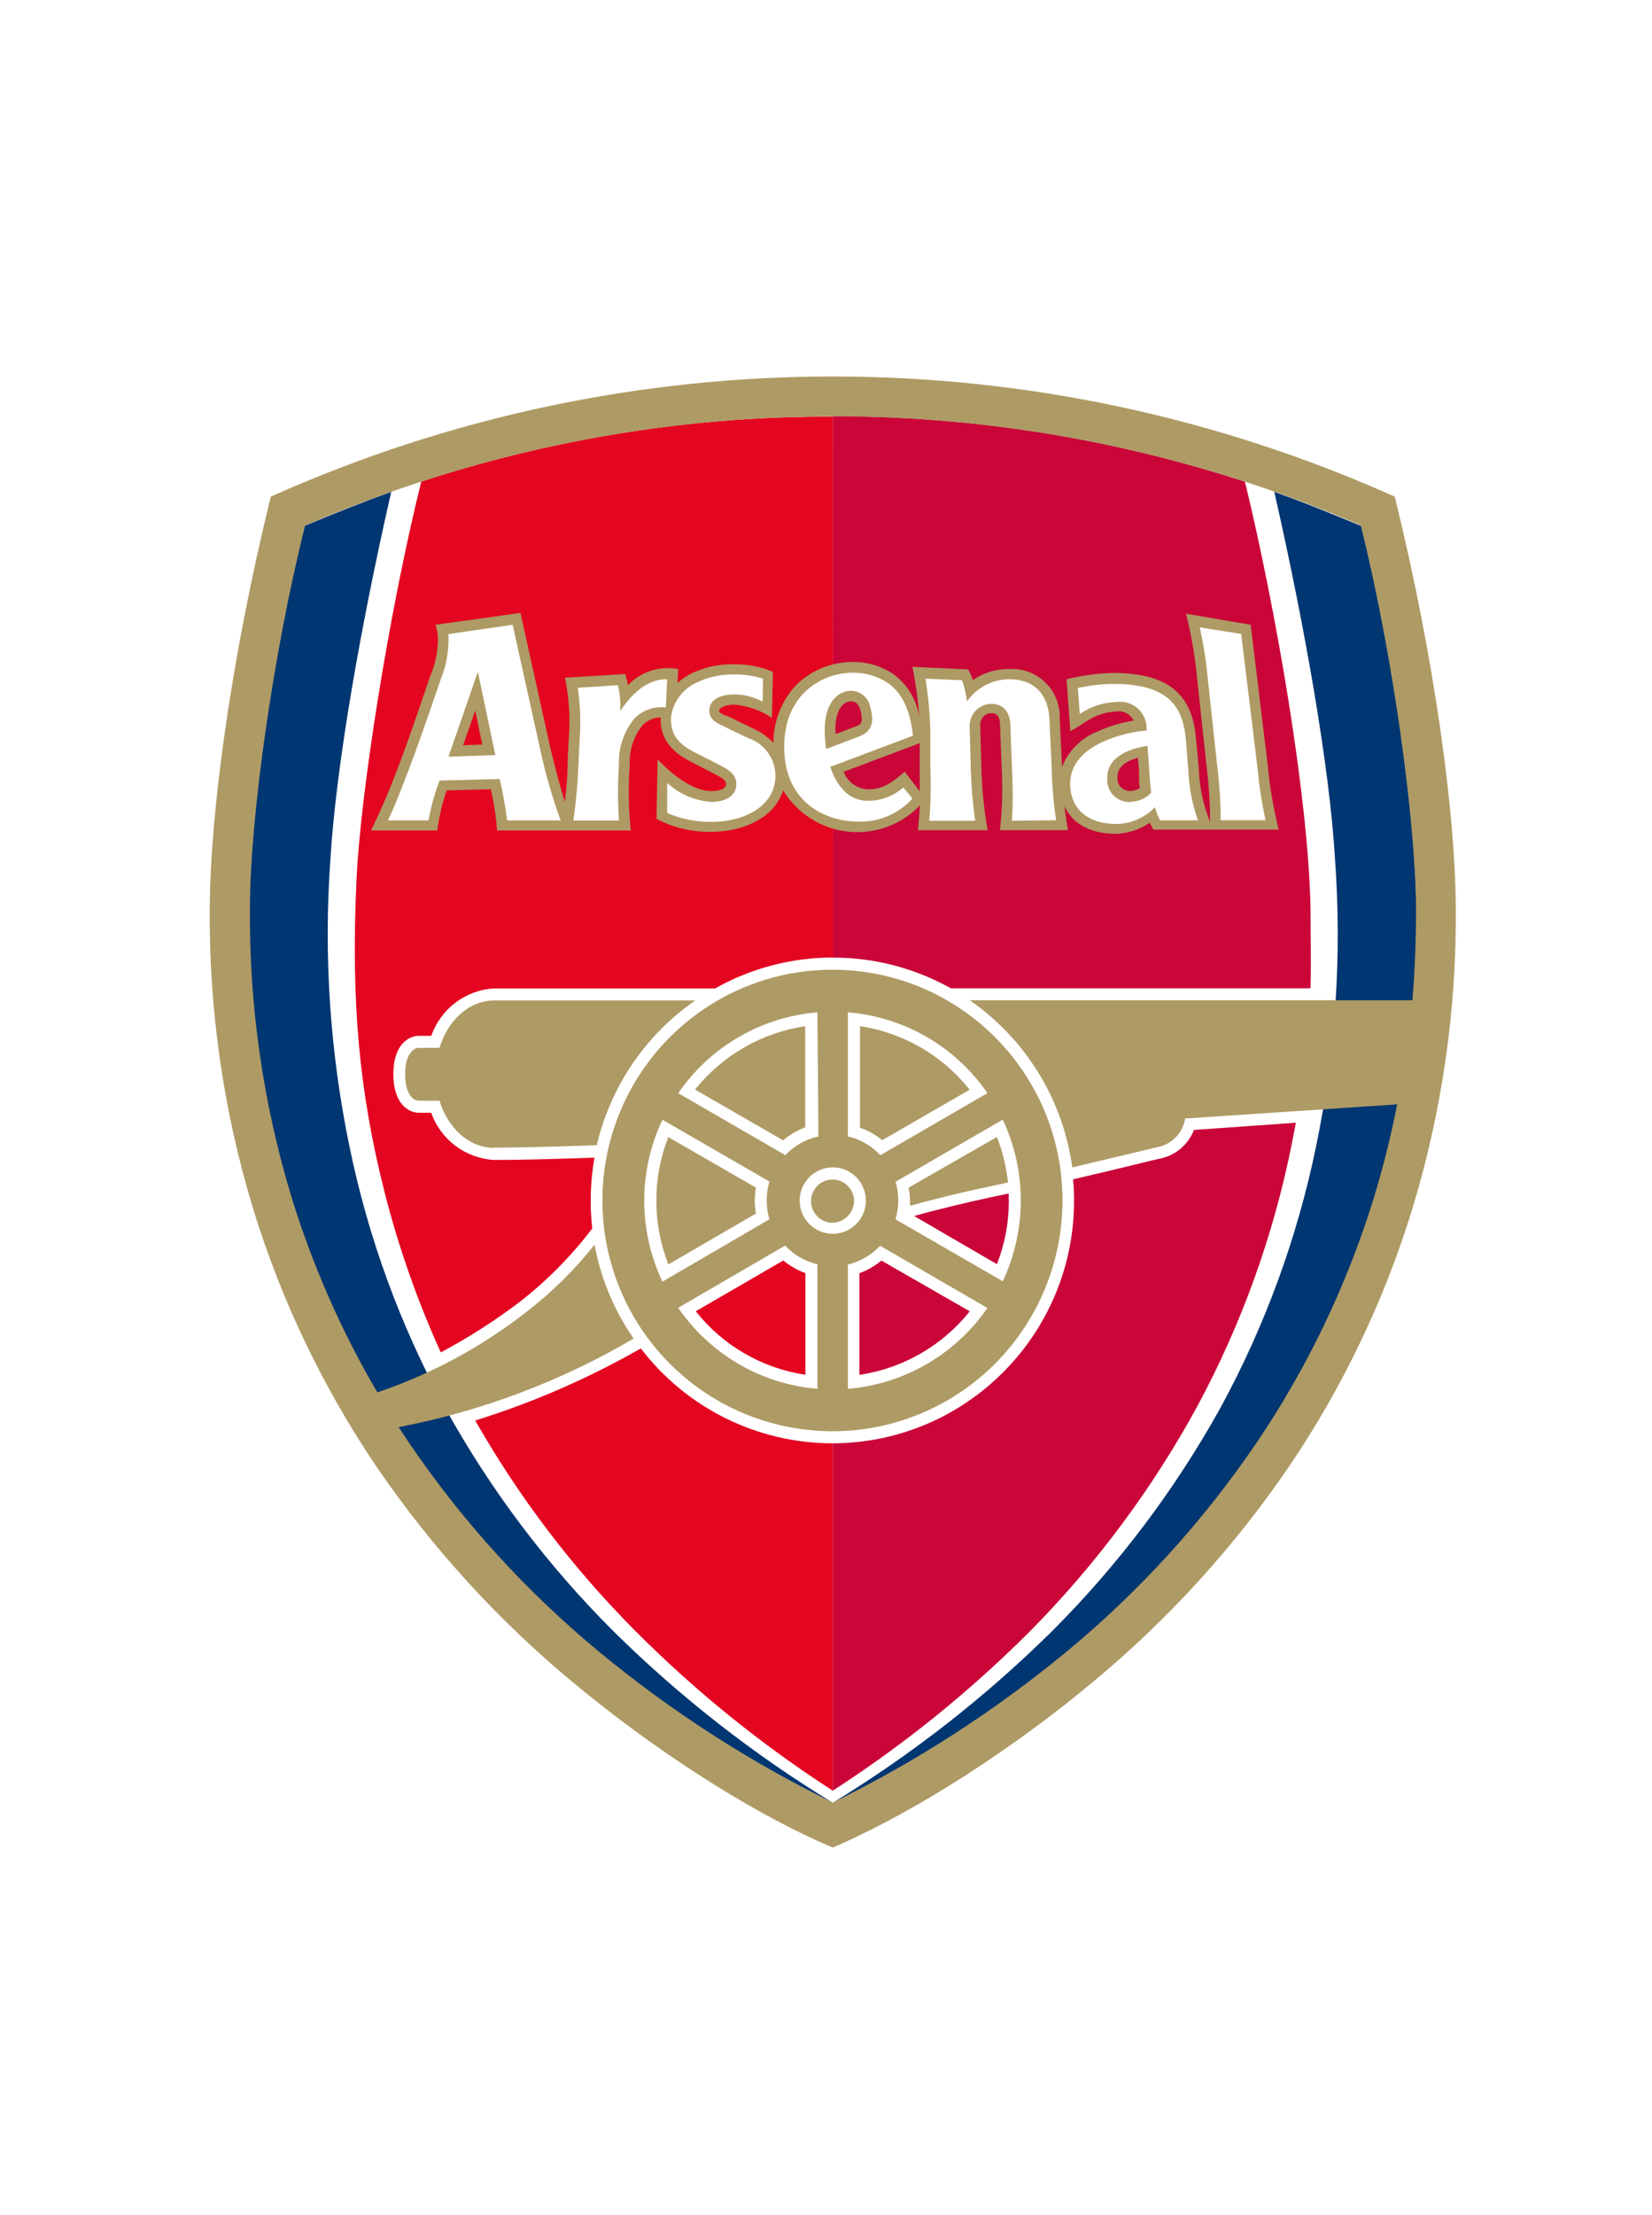 <?xml version="1.0" encoding="UTF-8"?>
<svg width="103px" height="138px" viewBox="0 0 103 138" version="1.1" xmlns="http://www.w3.org/2000/svg" xmlns:xlink="http://www.w3.org/1999/xlink">
    <title>soccer-tema-arsenal-color</title>
    <g id="soccer-tema-arsenal-color" stroke="none" stroke-width="1" fill="none" fill-rule="evenodd">
        <rect id="Rectangle" fill="#FFFFFF" x="0" y="0" width="103.235" height="138"></rect>
        <g id="arsenal-fc" transform="translate(13.076, 23.46)" fill-rule="nonzero">
            <path d="M38.846,0.393 C50.813,0.372 62.648,2.89 73.575,7.783 C75.846,17.098 77.284,26.807 77.326,33.169 L77.326,33.52 C77.339,39.692 76.436,45.831 74.648,51.736 C72.9,57.464 70.299,62.893 66.933,67.841 C63.515,72.831 59.417,77.315 54.758,81.165 C49.924,85.234 44.574,88.642 38.846,91.301 C33.12,88.64 27.769,85.232 22.934,81.165 C18.275,77.315 14.177,72.831 10.759,67.841 C7.398,62.892 4.802,57.463 3.058,51.736 C1.27,45.831 0.367,39.692 0.381,33.52 L0.381,33.169 C0.422,26.807 1.86,17.098 4.132,7.783 C15.053,2.892 26.884,0.374 38.846,0.393" id="Path" fill="#FFFFFF"></path>
            <path d="M38.846,36.211 C41.424,36.205 43.96,36.863 46.21,38.123 L68.633,38.123 C68.681,36.55 68.633,34.783 68.633,33.113 C68.495,26.213 66.499,14.614 64.545,6.555 C56.246,3.847 47.573,2.468 38.846,2.47" id="Path" fill="#CA0538"></path>
            <path d="M38.846,2.498 C30.133,2.473 21.472,3.841 13.189,6.548 C11.124,14.897 9.41,25.951 9.156,31.271 C8.784,39.047 9.342,44.664 10.897,50.805 C11.767,54.238 12.942,57.587 14.407,60.81 C16.128,59.894 17.773,58.842 19.328,57.664 C21.026,56.341 22.546,54.803 23.85,53.089 C23.685,51.618 23.731,50.131 23.987,48.673 C20.883,48.783 19.121,48.818 17.738,48.818 C15.956,48.723 14.406,47.564 13.808,45.878 L13.037,45.878 C12.445,45.878 11.448,45.375 11.448,43.477 C11.448,41.58 12.445,41.083 13.037,41.083 L13.815,41.083 C14.407,39.391 15.959,38.224 17.745,38.13 L31.51,38.13 C33.758,36.864 36.295,36.201 38.874,36.205" id="Path" fill="#E40520"></path>
            <path d="M25.198,78.212 C21.062,74.094 17.526,69.411 14.696,64.301 C11.896,59.183 9.878,53.673 8.708,47.955 C7.493,42.079 7.095,36.063 7.525,30.077 C7.876,24.233 9.445,15.373 11.317,7.19 C9.5,7.832 7.69,8.57 5.907,9.308 C3.904,17.361 2.507,27.58 2.466,33.162 C2.415,39.238 3.283,45.286 5.04,51.102 C6.699,56.637 9.211,61.878 12.487,66.634 C15.788,71.458 19.749,75.792 24.256,79.509 C28.738,83.19 33.635,86.332 38.846,88.872 C38.846,88.872 38.846,88.872 38.846,88.872 C33.902,85.858 29.322,82.281 25.198,78.212" id="Path" fill="#003671"></path>
            <path d="M52.487,78.212 C56.615,74.092 60.15,69.414 62.989,64.315 C65.786,59.19 67.807,53.677 68.984,47.955 C70.197,42.079 70.593,36.063 70.161,30.077 C69.817,24.233 68.234,15.367 66.376,7.19 C68.193,7.832 70.003,8.57 71.792,9.315 C73.795,17.368 75.192,27.586 75.233,33.169 C75.288,39.245 74.42,45.294 72.659,51.109 C70.973,56.633 68.462,61.869 65.212,66.64 C61.91,71.468 57.949,75.806 53.444,79.53 C48.954,83.198 44.055,86.333 38.846,88.872 L38.846,88.872 C43.787,85.857 48.365,82.28 52.487,78.212" id="Path" fill="#003671"></path>
            <path d="M38.846,36.964 C33.044,36.955 27.808,40.453 25.581,45.824 C23.354,51.196 24.575,57.384 28.674,61.501 C32.773,65.619 38.942,66.854 44.305,64.632 C49.667,62.41 53.166,57.167 53.168,51.35 C53.172,43.414 46.762,36.975 38.846,36.964" id="Path" fill="#AE9A64"></path>
            <path d="M38.846,66.475 C34.156,66.479 29.732,64.293 26.878,60.562 C23.609,62.43 20.148,63.936 16.554,65.053 C19.286,69.848 22.642,74.257 26.534,78.163 C30.272,81.913 34.399,85.251 38.846,88.12" id="Path" fill="#E40520"></path>
            <path d="M17.731,48.066 C16.176,48.066 14.854,46.844 14.324,45.126 L13.024,45.126 C12.686,45.126 12.184,44.712 12.184,43.484 C12.184,42.256 12.686,41.835 13.024,41.835 L14.324,41.835 C14.847,40.11 16.176,38.882 17.731,38.882 L30.271,38.882 C27.18,41.02 24.992,44.235 24.132,47.9 C21.379,47.997 19.225,48.052 17.731,48.052" id="Path" fill="#AE9A64"></path>
            <path d="M65.164,66.592 C61.864,71.421 57.902,75.76 53.395,79.481 C48.925,83.164 44.042,86.313 38.846,88.865 C33.648,86.316 28.765,83.167 24.297,79.481 C19.79,75.76 15.829,71.421 12.528,66.592 L11.778,65.467 C16.94,64.478 21.896,62.611 26.43,59.947 C25.21,58.194 24.379,56.199 23.994,54.096 C22.75,55.665 21.319,57.076 19.734,58.298 C16.941,60.476 13.802,62.167 10.45,63.301 C8.192,59.448 6.391,55.345 5.081,51.074 C3.324,45.259 2.457,39.21 2.507,33.134 C2.507,27.545 3.932,17.333 5.949,9.281 C26.958,0.218 50.761,0.218 71.771,9.281 C73.774,17.333 75.171,27.545 75.213,33.134 C75.213,35.059 75.144,36.977 74.985,38.868 L47.387,38.868 C50.88,41.287 53.2,45.064 53.781,49.28 L59.039,48.031 C59.955,47.879 60.67,47.156 60.815,46.237 L74.036,45.354 C73.657,47.286 73.181,49.197 72.611,51.081 C70.921,56.6 68.411,61.831 65.164,66.599 M73.884,7.487 C51.587,-2.496 26.106,-2.496 3.808,7.487 C1.351,17.464 0.03,27.124 0.002,33.141 C-0.05,39.466 0.857,45.761 2.693,51.812 C4.454,57.573 7.072,63.035 10.456,68.014 C13.893,73.032 18.015,77.542 22.7,81.413 C27.201,85.16 33.292,89.3 38.846,91.667 C44.4,89.266 50.491,85.16 54.992,81.406 C59.678,77.535 63.799,73.025 67.236,68.007 C70.621,63.028 73.238,57.566 74.999,51.805 C76.835,45.754 77.743,39.459 77.69,33.134 C77.663,27.117 76.341,17.457 73.884,7.48 L73.884,7.487 Z" id="Shape" fill="#AE9A64"></path>
            <path d="M39.789,55.318 L39.789,63.08 C43.294,62.789 46.485,60.941 48.488,58.043 L41.799,54.165 C41.258,54.744 40.559,55.15 39.789,55.331" id="Path" fill="#FFFFFF"></path>
            <path d="M37.89,39.62 C34.389,39.908 31.203,41.757 29.211,44.657 L35.887,48.521 C36.442,47.932 37.161,47.526 37.951,47.355" id="Path" fill="#FFFFFF"></path>
            <path d="M38.846,49.28 C37.706,49.28 36.781,50.207 36.781,51.35 C36.781,52.493 37.706,53.42 38.846,53.42 C39.986,53.42 40.911,52.493 40.911,51.35 C40.911,50.207 39.986,49.28 38.846,49.28" id="Path" fill="#FFFFFF"></path>
            <path d="M39.789,39.62 L39.789,47.355 C40.565,47.532 41.269,47.938 41.812,48.521 L48.488,44.657 C46.492,41.752 43.297,39.902 39.789,39.62" id="Path" fill="#FFFFFF"></path>
            <path d="M37.89,55.318 C37.262,55.172 36.678,54.876 36.19,54.455 C36.08,54.361 35.976,54.26 35.88,54.151 L29.211,58.029 C29.355,58.25 29.521,58.471 29.693,58.685 C31.702,61.222 34.669,62.813 37.89,63.08" id="Path" fill="#FFFFFF"></path>
            <path d="M42.755,52.516 L49.445,56.38 C50.944,53.19 50.944,49.496 49.445,46.306 L42.762,50.177 C42.986,50.941 42.986,51.753 42.762,52.516" id="Path" fill="#FFFFFF"></path>
            <path d="M30.291,44.45 L35.749,47.596 C36.158,47.249 36.623,46.976 37.126,46.789 L37.126,40.483 C34.415,40.89 31.958,42.306 30.243,44.45" id="Path" fill="#AE9A64"></path>
            <path d="M40.546,40.483 L40.546,46.81 C41.048,46.984 41.515,47.248 41.923,47.59 L47.38,44.443 C45.686,42.305 43.246,40.89 40.553,40.483" id="Path" fill="#AE9A64"></path>
            <path d="M49.768,50.205 C49.665,49.24 49.434,48.293 49.08,47.389 L43.574,50.543 C43.629,50.808 43.659,51.079 43.664,51.35 C43.664,51.46 43.664,51.571 43.664,51.674 C45.212,51.247 46.837,50.846 48.481,50.501 L49.755,50.225" id="Path" fill="#AE9A64"></path>
            <path d="M38.846,88.12 C43.282,85.255 47.402,81.927 51.138,78.191 C55.248,74.039 58.755,69.328 61.558,64.198 C64.333,59.055 66.326,53.524 67.47,47.79 C67.552,47.355 67.642,46.927 67.718,46.499 L61.365,46.948 C61.005,47.882 60.187,48.562 59.204,48.742 L59.204,48.742 C59.163,48.742 56.837,49.328 53.829,50.025 C53.87,50.46 53.891,50.902 53.891,51.336 C53.899,59.679 47.167,66.452 38.846,66.475" id="Path" fill="#CA0538"></path>
            <path d="M40.174,51.35 C40.155,50.616 39.553,50.033 38.821,50.04 C38.089,50.046 37.497,50.639 37.491,51.373 C37.484,52.107 38.066,52.711 38.798,52.73 C39.558,52.73 40.174,52.112 40.174,51.35" id="Path" fill="#AE9A64"></path>
            <path d="M40.539,62.204 C43.237,61.797 45.683,60.385 47.387,58.25 L41.881,55.09 C41.469,55.426 41.004,55.692 40.505,55.876 C40.505,55.876 40.505,62.204 40.505,62.204" id="Path" fill="#CA0538"></path>
            <path d="M30.298,58.25 L35.763,55.083 C36.173,55.422 36.639,55.688 37.139,55.87 L37.139,62.204 C34.444,61.801 32.002,60.388 30.305,58.25" id="Path" fill="#E40520"></path>
            <path d="M49.817,51.35 C49.817,51.205 49.817,51.053 49.817,50.908 L48.633,51.157 C46.967,51.516 45.35,51.916 43.912,52.309 L49.08,55.311 C49.576,54.049 49.828,52.706 49.824,51.35" id="Path" fill="#CA0538"></path>
            <path d="M28.227,46.313 C26.711,49.504 26.711,53.21 28.227,56.401 L34.896,52.516 C34.669,51.748 34.669,50.931 34.896,50.163" id="Path" fill="#FFFFFF"></path>
            <path d="M28.612,55.318 L34.056,52.157 C33.96,51.624 33.96,51.077 34.056,50.543 L28.591,47.396 C27.597,49.943 27.597,52.771 28.591,55.318" id="Path" fill="#AE9A64"></path>
            <path d="M57.49,25.82 C57.256,25.856 57.018,25.784 56.844,25.622 C56.67,25.461 56.578,25.229 56.596,24.992 C56.596,24.626 56.72,24.067 57.869,23.757 L57.938,24.544 L57.938,24.902 C57.938,25.158 57.938,25.385 58,25.641 C57.842,25.746 57.659,25.808 57.47,25.82 M43.327,24.626 C42.542,25.316 41.95,25.744 41.007,25.723 C40.343,25.685 39.763,25.258 39.528,24.633 L44.269,22.846 C44.269,23.488 44.269,24.35 44.269,24.35 L44.269,24.35 C44.269,24.868 44.269,25.365 44.269,25.848 L44.269,25.848 L43.327,24.626 Z M39.004,22.046 L39.004,22.046 C39.004,20.783 39.472,20.286 39.92,20.245 C40.051,20.245 40.402,20.197 40.567,20.79 C40.618,20.963 40.648,21.141 40.656,21.321 C40.656,21.673 40.47,21.735 40.257,21.811 L40.257,21.811 L39.018,22.287 C39.032,22.225 39.025,22.149 39.025,22.073 L39.004,22.046 Z M15.797,22.977 C16.017,22.363 16.189,21.866 16.554,20.811 C16.768,21.866 16.885,22.418 16.995,22.936 L15.797,22.977 Z M44.276,26.696 C44.276,26.993 44.187,27.98 44.159,28.276 L48.502,28.276 C48.267,26.959 48.136,25.626 48.11,24.288 C48.11,24.288 48.041,21.777 48.041,21.777 C48.025,21.565 48.094,21.356 48.234,21.197 C48.355,21.062 48.527,20.984 48.709,20.983 C48.908,20.983 49.252,20.983 49.273,21.673 L49.376,24.35 C49.447,25.657 49.413,26.968 49.273,28.27 L53.506,28.27 C53.437,27.897 53.32,27.028 53.292,26.779 C53.829,27.918 54.965,28.497 56.493,28.497 C57.251,28.476 57.986,28.236 58.612,27.807 C58.612,27.849 58.833,28.235 58.833,28.235 L66.651,28.235 C66.319,26.909 66.089,25.56 65.963,24.199 L64.903,15.47 L60.87,14.78 C61.202,16.094 61.432,17.432 61.558,18.782 L62.164,24.392 C62.297,25.463 62.366,26.541 62.37,27.621 L62.37,27.759 L62.219,27.352 C61.884,26.407 61.698,25.415 61.668,24.412 C61.668,24.412 61.496,22.612 61.496,22.612 C61.283,19.762 59.713,18.472 56.32,18.472 C55.343,18.495 54.371,18.627 53.423,18.865 L53.657,22.115 L54.559,21.556 C55.146,21.138 55.842,20.899 56.561,20.866 C56.997,20.816 57.417,21.049 57.607,21.445 C56.857,21.561 56.126,21.776 55.433,22.087 C54.383,22.476 53.547,23.294 53.134,24.337 C53.134,24.337 53.134,24.281 53.134,24.254 L52.996,21.28 C53.019,20.447 52.692,19.643 52.096,19.064 C51.499,18.484 50.687,18.181 49.858,18.23 C49.045,18.211 48.246,18.452 47.58,18.92 C47.548,18.809 47.509,18.701 47.463,18.596 L47.291,18.251 L43.815,18.092 C44.017,19.104 44.157,20.127 44.235,21.156 C44.053,20.109 43.476,19.173 42.625,18.541 C41.86,18.034 40.96,17.772 40.044,17.788 C38.736,17.795 37.484,18.315 36.554,19.237 C35.648,20.211 35.144,21.494 35.143,22.825 C34.769,22.436 34.323,22.125 33.829,21.908 L32.232,21.135 L32.157,21.135 C31.771,20.949 31.757,20.9 31.764,20.783 C31.771,20.666 32.143,20.445 32.673,20.445 C33.524,20.512 34.344,20.797 35.054,21.273 L35.116,18.403 C34.324,18.069 33.47,17.909 32.611,17.933 C31.666,17.919 30.732,18.139 29.892,18.575 L29.892,18.575 C29.632,18.725 29.388,18.901 29.163,19.099 L29.211,18.23 C28.065,18.01 26.887,18.387 26.079,19.231 C26.034,18.998 25.977,18.767 25.907,18.541 L22.15,18.768 C22.414,20.052 22.491,21.368 22.377,22.674 L22.308,24.109 L22.308,24.274 C22.308,25.027 22.225,25.792 22.143,26.51 C21.833,25.544 21.496,24.212 21.227,23.101 L19.376,14.732 L14.07,15.47 C14.144,15.68 14.195,15.898 14.221,16.119 C14.256,16.995 14.094,17.867 13.746,18.672 C12.9,21.156 11.682,24.82 10.498,27.352 C10.339,27.711 10.057,28.29 10.057,28.29 L14.187,28.29 C14.297,27.44 14.493,26.603 14.772,25.792 L17.525,25.723 C17.677,26.367 17.789,27.019 17.862,27.676 L17.91,28.29 L26.251,28.29 C26.109,26.915 26.088,25.529 26.19,24.15 C26.154,23.278 26.435,22.422 26.981,21.742 C27.275,21.43 27.682,21.251 28.11,21.245 C28.062,22.805 29.087,23.529 29.995,24.005 L31.62,24.84 C32.205,25.144 32.198,25.303 32.191,25.413 C32.191,25.723 31.689,25.841 31.262,25.834 C30.415,25.834 29.245,25.227 27.924,23.86 L27.855,27.566 C28.916,28.12 30.1,28.398 31.296,28.373 C33.189,28.373 35.205,27.545 35.749,25.786 C36.622,27.224 38.111,28.175 39.781,28.36 C41.45,28.545 43.111,27.943 44.276,26.731 L44.276,26.696 Z" id="Shape" fill="#AE9A64"></path>
            <path d="M34.497,18.83 C33.898,18.642 33.272,18.553 32.645,18.568 C31.811,18.557 30.987,18.748 30.243,19.127 C29.443,19.534 28.891,20.307 28.764,21.197 C28.688,22.398 29.349,22.97 30.285,23.446 C30.925,23.764 31.537,24.074 31.916,24.281 C32.439,24.544 32.879,24.875 32.831,25.482 C32.783,26.089 32.225,26.51 31.276,26.51 C30.252,26.437 29.283,26.021 28.523,25.33 L28.523,27.2 C29.405,27.58 30.357,27.768 31.317,27.752 C33.072,27.752 35.233,26.945 35.274,24.895 C35.274,23.834 34.602,22.89 33.602,22.543 C32.962,22.246 32.301,21.928 31.991,21.77 C31.682,21.611 31.097,21.404 31.152,20.742 C31.207,20.079 31.923,19.81 32.7,19.81 C33.319,19.814 33.929,19.968 34.476,20.259" id="Path" fill="#FFFFFF"></path>
            <path d="M14.889,23.688 L16.719,18.403 L17.807,23.591 M18.887,15.47 L14.882,16.05 C14.929,17.024 14.762,17.997 14.393,18.899 C13.554,21.363 12.191,25.33 11.117,27.662 L13.643,27.662 C13.793,26.814 14.024,25.983 14.331,25.178 L18.075,25.082 C18.278,25.933 18.435,26.794 18.543,27.662 L21.881,27.662 C21.356,26.224 20.93,24.751 20.608,23.253 L18.887,15.47 Z" id="Shape" fill="#FFFFFF"></path>
            <path d="M28.523,18.851 L28.44,20.624 C27.715,20.536 26.99,20.791 26.479,21.314 C25.825,22.108 25.482,23.114 25.515,24.143 C25.436,25.317 25.436,26.495 25.515,27.669 L22.673,27.669 C22.841,26.51 22.947,25.342 22.989,24.171 L23.058,22.729 C23.144,21.617 23.107,20.5 22.948,19.396 L25.446,19.237 C25.579,19.765 25.627,20.31 25.591,20.852 C26.685,19.203 27.752,18.83 28.55,18.872" id="Path" fill="#FFFFFF"></path>
            <path d="M64.311,16.043 L61.723,15.629 C61.955,16.654 62.12,17.694 62.219,18.741 L62.824,24.35 C62.962,25.444 63.031,26.546 63.031,27.649 L65.825,27.649 C65.592,26.56 65.424,25.459 65.323,24.35" id="Path" fill="#FFFFFF"></path>
            <path d="M52.769,27.649 C52.608,26.556 52.516,25.454 52.494,24.35 L52.356,21.376 C52.294,19.803 51.393,18.865 49.872,18.865 C48.814,18.861 47.822,19.376 47.215,20.245 C47.16,19.796 47.056,19.354 46.905,18.927 L44.627,18.83 C44.806,19.947 44.908,21.074 44.93,22.204 L44.93,24.385 C44.977,25.485 44.954,26.586 44.861,27.683 L47.724,27.683 C47.57,26.59 47.478,25.489 47.449,24.385 L47.38,21.866 C47.356,21.494 47.482,21.129 47.731,20.852 C47.98,20.575 48.33,20.411 48.702,20.397 C49.5,20.397 49.885,20.914 49.92,21.715 L50.016,24.385 C50.082,25.483 50.082,26.585 50.016,27.683" id="Path" fill="#FFFFFF"></path>
            <path d="M57.484,26.51 C57.085,26.555 56.686,26.422 56.392,26.148 C56.099,25.873 55.939,25.484 55.956,25.082 C55.921,24.15 56.561,23.322 58.468,23.012 L58.578,24.544 C58.619,25.068 58.633,25.441 58.702,25.924 C58.393,26.275 57.951,26.48 57.484,26.489 M61.613,27.655 C61.258,26.647 61.056,25.591 61.014,24.523 L60.87,22.715 C60.705,20.604 59.824,19.155 56.327,19.155 C55.586,19.164 54.848,19.25 54.125,19.41 L54.249,21.031 C54.939,20.558 55.752,20.296 56.589,20.279 C57.078,20.223 57.567,20.391 57.919,20.737 C58.272,21.082 58.45,21.568 58.406,22.06 C57.477,22.137 56.567,22.37 55.715,22.75 C54.648,23.233 53.554,24.088 53.65,25.558 C53.767,27.179 54.992,27.883 56.527,27.883 C57.438,27.873 58.307,27.495 58.936,26.834 C59.009,27.119 59.116,27.395 59.252,27.655 L61.613,27.655 Z" id="Shape" fill="#FFFFFF"></path>
            <path d="M40.498,22.425 L38.433,23.212 C38.375,22.835 38.345,22.455 38.344,22.073 C38.344,19.948 39.479,19.631 39.851,19.589 C40.497,19.526 41.081,19.976 41.186,20.617 C41.413,21.452 41.358,22.101 40.498,22.425 M42.28,19.099 C41.627,18.664 40.856,18.44 40.071,18.458 C38.227,18.458 35.749,19.776 35.818,23.212 C35.887,26.648 38.523,27.731 40.374,27.731 C41.678,27.795 42.941,27.268 43.815,26.296 L43.244,25.606 C42.631,26.146 41.843,26.443 41.028,26.441 C39.858,26.441 39.087,25.537 38.695,24.323 L43.843,22.384 C43.664,20.659 43.093,19.665 42.287,19.099 L42.28,19.099 Z" id="Shape" fill="#FFFFFF"></path>
        </g>
    </g>
</svg>
